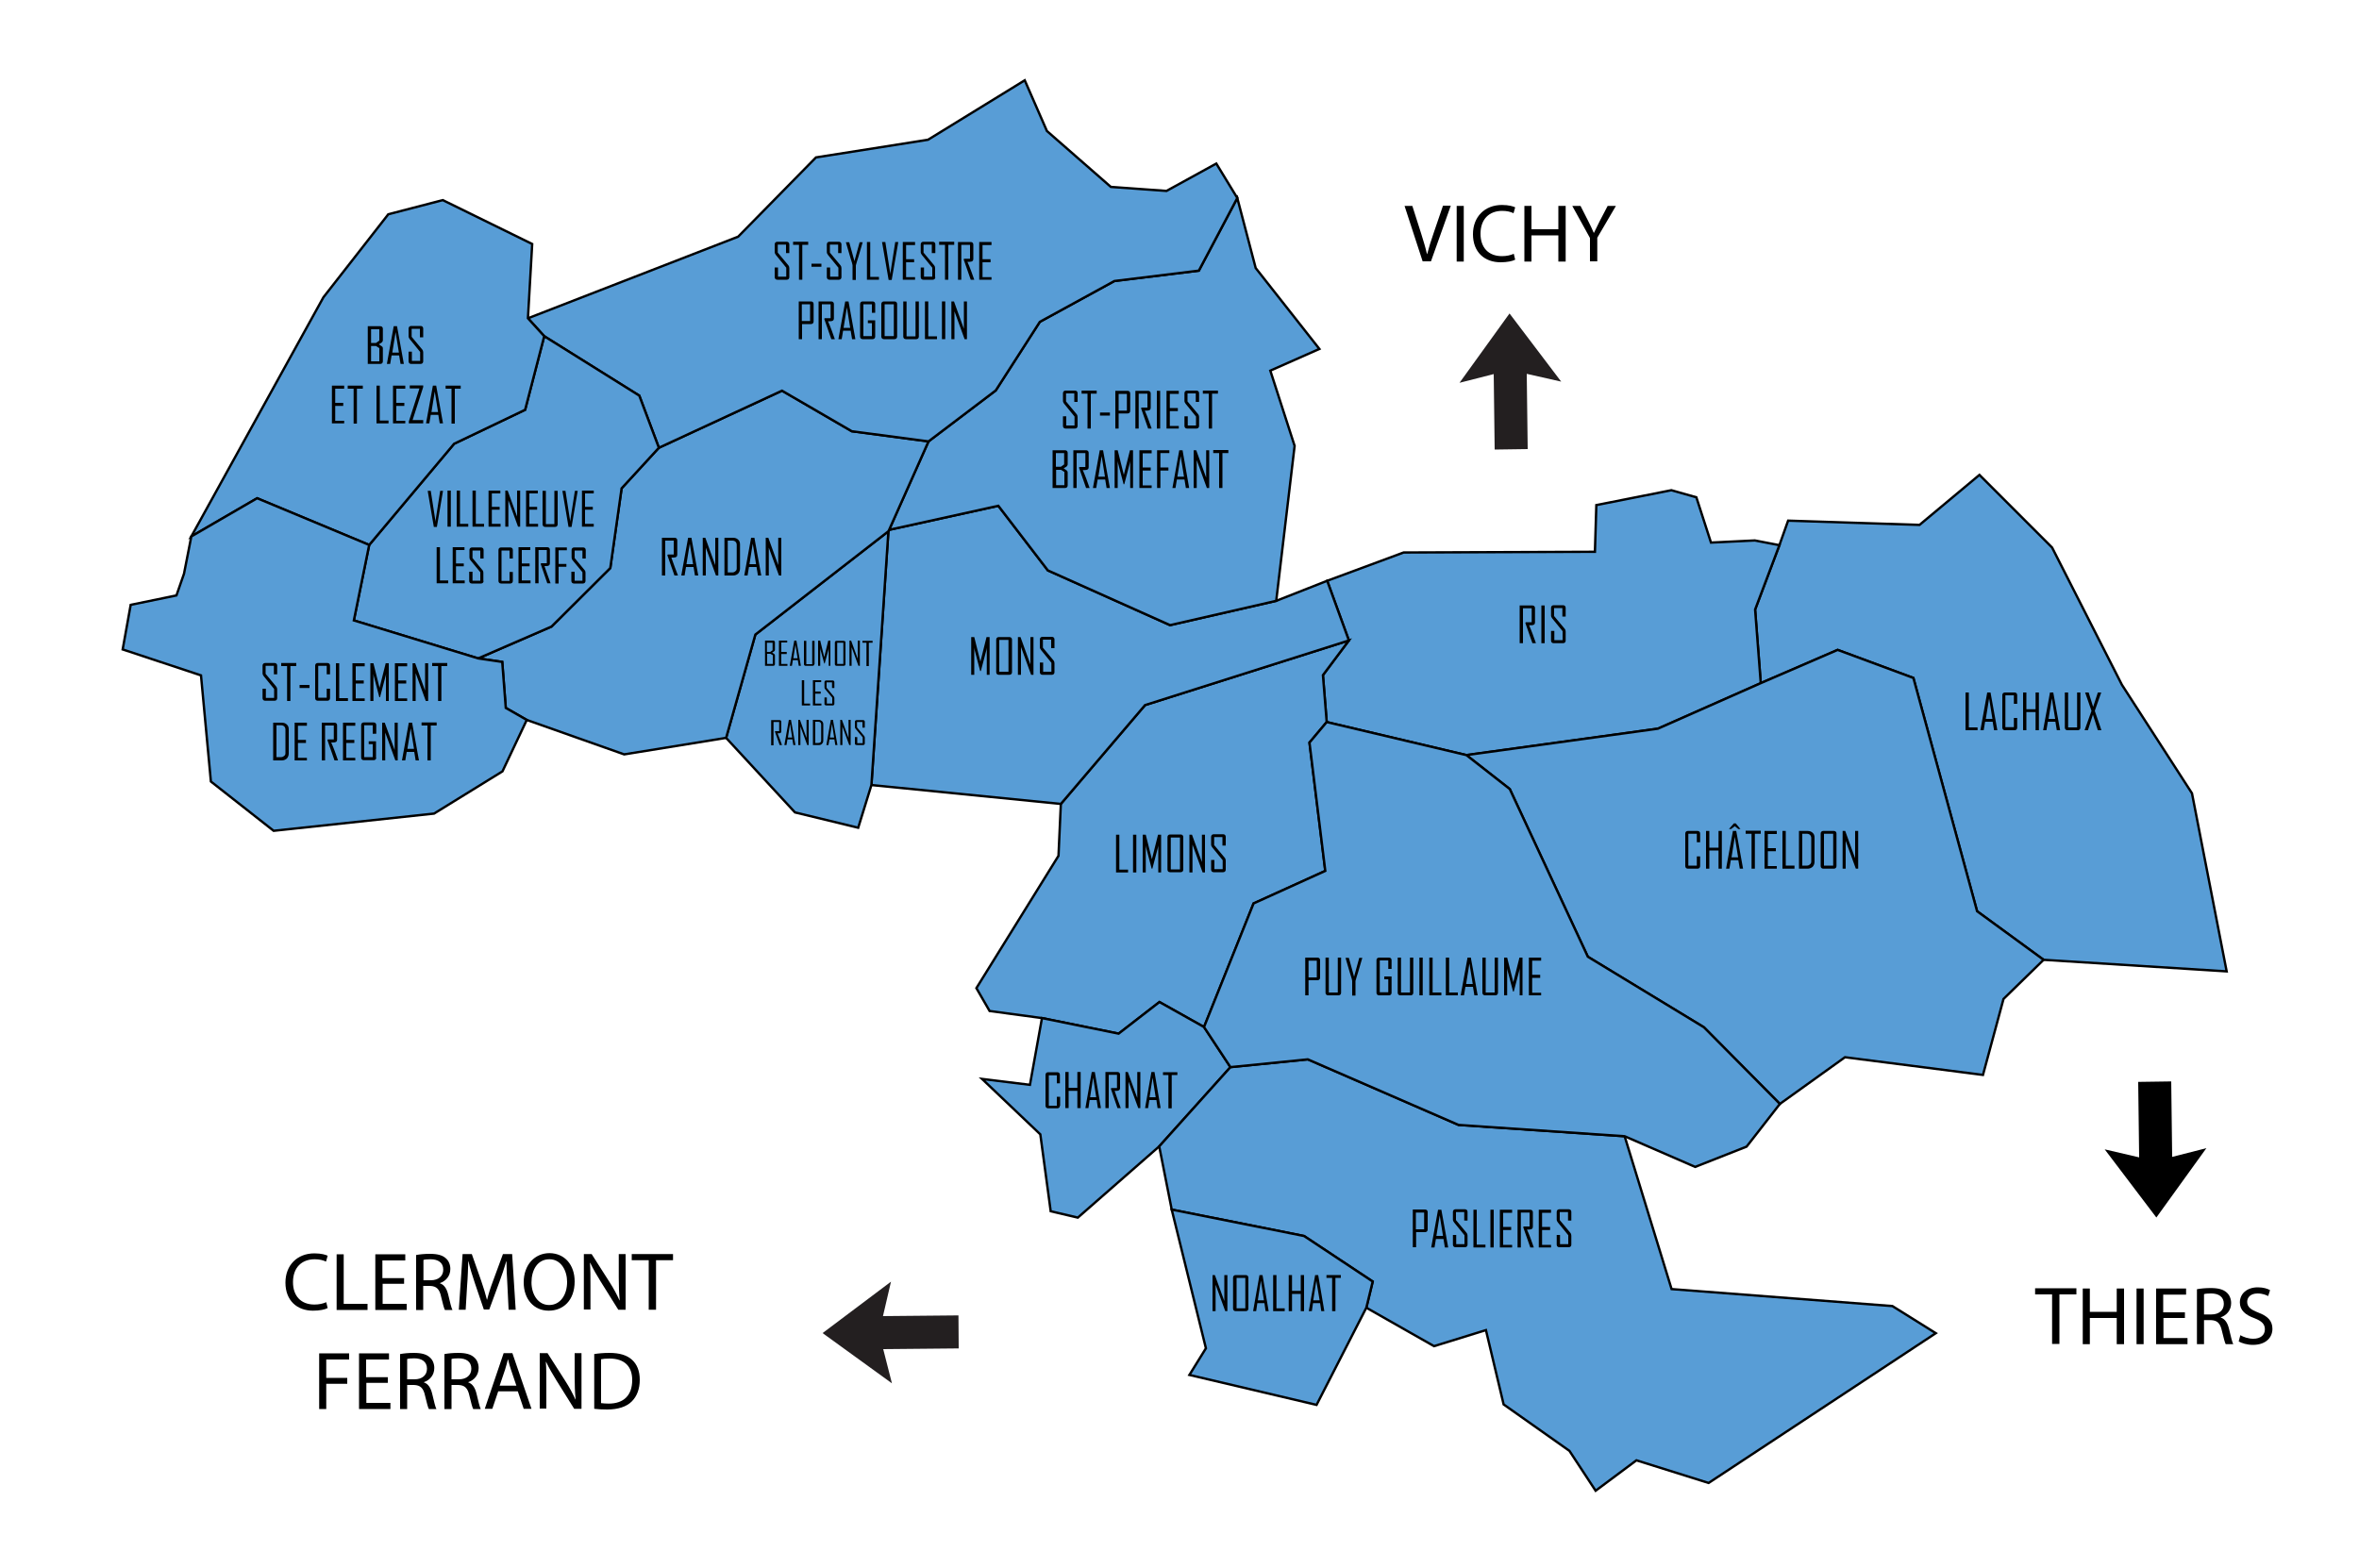 <?xml version="1.0" encoding="utf-8"?>
<!-- Generator: Adobe Illustrator 21.0.0, SVG Export Plug-In . SVG Version: 6.00 Build 0)  -->
<svg version="1.1" id="Calque_1" xmlns="http://www.w3.org/2000/svg" xmlns:xlink="http://www.w3.org/1999/xlink" x="0px" y="0px"
	 viewBox="0 0 1000 665" style="enable-background:new 0 0 1000 665;" xml:space="preserve">
<style type="text/css">
	.st0{fill:#589dd6;stroke:#000000;}
	.st1{fill:none;}
	.st2{enable-background:new    ;}
	.st3{fill:#231F20;}
</style>
<g transform="translate(0,46.257) scale(1,-1) translate(0,-45.287)">
	<g>
		<polygon id="_x36_3184_LACHAUX" class="st0" points="943.9,-320.3 866.3,-315.4 838.1,-294.8 811.1,-195.9 779,-184 746.4,-198.1 
			744,-166.9 754.3,-139.6 758,-129.2 813.7,-131 839.1,-109.8 869.9,-140.6 899.5,-198.8 929.2,-244.8 		"/>
		<polygon id="_x36_3301_RIS" class="st0" points="621.6,-228.6 562.4,-214.6 560.8,-194.7 571.8,-180 562.6,-154.7 595,-142.7 
			676.1,-142.4 676.7,-122.6 708.5,-116.3 719.1,-119.3 725.3,-138.5 743.9,-137.6 754.3,-139.6 744,-166.9 746.4,-198.1 
			702.8,-217.4 		"/>
		<polygon id="_x36_3102_CHATELDON" class="st0" points="754.5,-376.5 722.3,-344 673.1,-314.1 640,-243 621.6,-228.6 702.8,-217.4 
			746.4,-198.1 779,-184 811.1,-195.9 838.1,-294.8 866.3,-315.4 849.3,-332 840.6,-364.2 782.1,-356.7 		"/>
		<polygon id="_x36_3196_LIMONS" class="st0" points="510.4,-343.9 491.5,-333.3 474.2,-346.7 441.7,-340.1 419.5,-337.1 
			413.9,-327.4 448.7,-271.3 449.7,-249.3 485.4,-207.4 571.8,-180 560.8,-194.7 562.4,-214.6 555.1,-223.3 561.8,-277.7 
			531.4,-291.5 		"/>
		<polygon id="_x36_3095_CHARNAT" class="st0" points="491.4,-394.5 456.9,-424.7 445.4,-422 441,-389.4 416.3,-365.9 436.6,-368.4 
			441.7,-340.1 474.2,-346.7 491.5,-333.3 510.4,-343.9 521.6,-360.9 		"/>
		<polygon id="_x36_3271_PASLIERES" class="st0" points="724.3,-537.2 693.7,-527.6 676.4,-540.5 665.3,-523.6 637.4,-503.9 
			629.9,-472.4 607.9,-479.2 579.2,-462.9 581.9,-451.8 552.8,-432.5 496.7,-421.3 491.4,-394.5 521.6,-360.9 554.4,-357.6 
			618.3,-385.4 688.7,-390.2 708.6,-455 802.2,-462.2 820.6,-473.7 		"/>
		<polygon id="_x36_3253_NOALHAT" class="st0" points="579.2,-462.9 558.1,-504.1 504.2,-491.4 511.2,-480.1 496.7,-421.3 
			552.8,-432.5 581.9,-451.8 		"/>
		<polygon id="_x36_3232_MONS" class="st0" points="449.7,-249.3 369.4,-241.3 376.6,-133.7 376.9,-133.1 423.2,-122.9 
			444.2,-150.3 496,-173.5 541,-163.2 562.6,-154.7 571.8,-180 485.4,-207.4 		"/>
		<polygon id="_x36_3387_SAINT-PRIEST-BRAMEFANT" class="st0" points="541,-163.2 496,-173.5 444.2,-150.3 423.2,-122.9 
			376.9,-133.1 393.6,-95.6 422.1,-74 440.8,-44.9 472.4,-27.6 508.2,-23.2 524.5,7.6 532.3,-22.1 559.3,-56.4 538.5,-65.6 
			548.8,-97.5 		"/>
		<polygon id="_x36_3033_BEAUMONT-LES-RANDAN" class="st0" points="369.4,-241.3 363.8,-259.4 337,-252.9 307.8,-221.3 
			320.2,-177.5 376.6,-133.7 		"/>
		<polygon id="_x36_3295_RANDAN" class="st0" points="307.8,-221.3 264.6,-228.3 223.3,-213.7 214.4,-208.6 212.9,-189.1 
			202.7,-187.6 233.8,-174.1 258.7,-149.3 263.5,-115.5 279.3,-98.3 331.5,-74.1 361.1,-91.3 393.6,-95.6 376.9,-133.1 
			376.6,-133.7 320.2,-177.5 		"/>
		<polygon id="_x36_3400_SAINT-SYLVESTRE-PRAGOULIN" class="st0" points="279.3,-98.3 271,-76.2 230.7,-51 223.8,-43.4 312.9,-8.8 
			345.9,24.8 393.4,32.3 434.4,57.5 443.8,36 470.9,12.3 494.5,10.6 515.6,22.2 524.5,7.6 508.2,-23.2 472.4,-27.6 440.8,-44.9 
			422.1,-74 393.6,-95.6 361.1,-91.3 331.5,-74.1 		"/>
		<polygon id="_x36_3459_VILLENEUVE-LES-CERFS" class="st0" points="202.7,-187.6 150,-171.5 156.5,-139.5 192.5,-96.6 222.6,-82.2 
			230.7,-51 271,-76.2 279.3,-98.3 263.5,-115.5 258.7,-149.3 233.8,-174.1 		"/>
		<polygon id="_x36_3030_BAS-ET-LEZAT" class="st0" points="156.5,-139.5 109,-119.7 81.1,-135.9 137.1,-34.5 164.6,0.7 187.7,6.7 
			225.6,-11.9 223.8,-43.4 230.7,-51 222.6,-82.2 192.5,-96.6 		"/>
		<polygon id="_x36_3332_SAINT-CLEMENT-DE-REGNAT" class="st0" points="116,-260.7 89.4,-239.8 85.2,-194.8 52,-183.8 55.4,-164.9 
			74.8,-160.9 78,-151.7 81.1,-135.9 109,-119.7 156.5,-139.5 150,-171.5 202.7,-187.6 212.9,-189.1 214.4,-208.6 223.3,-213.7 
			213,-235.5 184,-253.4 		"/>
		<polygon id="_x36_3291_PUY-GUILLAUME" class="st0" points="754.5,-376.5 740.4,-394.6 718.6,-403.2 688.7,-390.2 618.3,-385.4 
			554.4,-357.6 521.6,-360.9 510.4,-343.9 531.4,-291.5 561.8,-277.7 555.1,-223.3 562.4,-214.6 621.6,-228.6 640,-243 
			673.1,-314.1 722.3,-344 		"/>
	</g>
</g>
<rect x="552" y="406" class="st1" width="161" height="58"/>
<g class="st2">
	<path d="M559.6,414.5c0,0.3-0.1,0.6-0.3,0.8c-0.2,0.2-0.5,0.3-0.8,0.3h-3.8v6.4h-1.4v-16h5.2c0.3,0,0.6,0.1,0.8,0.3
		c0.2,0.2,0.3,0.5,0.3,0.8V414.5z M558.2,414.4v-7.1h-3.5v7.1H558.2z"/>
	<path d="M568.5,420.9c0,0.3-0.1,0.6-0.3,0.8c-0.2,0.2-0.5,0.3-0.8,0.3H563c-0.3,0-0.6-0.1-0.8-0.3c-0.2-0.2-0.3-0.5-0.3-0.8V406
		h1.4v14.8h3.8V406h1.4V420.9z"/>
	<path d="M577.5,406.1l-1.9,6.5c-0.2,0.7-0.6,1.7-1,3.3v6.2h-1.4v-6.2c-0.1-0.5-0.2-1.1-0.4-1.6c-0.3-1-0.5-1.5-0.5-1.6l-1.9-6.5
		c0,0,0,0,0-0.1h1.4l2.2,8l2.2-8L577.5,406.1C577.5,406,577.5,406.1,577.5,406.1z"/>
	<path d="M589.9,420.9c0,0.3-0.1,0.6-0.3,0.8c-0.2,0.2-0.5,0.3-0.8,0.3h-4.2c-0.3,0-0.6-0.1-0.8-0.3c-0.2-0.2-0.3-0.5-0.3-0.8v-13.8
		c0-0.3,0.1-0.6,0.3-0.8c0.2-0.2,0.5-0.3,0.8-0.3h4.2c0.3,0,0.6,0.1,0.8,0.3s0.3,0.5,0.3,0.8v3.7h-1.4v-3.6h-3.6v13.5h3.6v-5.5h-1.7
		V414h3.1V420.9z"/>
	<path d="M599.1,420.9c0,0.3-0.1,0.6-0.3,0.8c-0.2,0.2-0.5,0.3-0.8,0.3h-4.4c-0.3,0-0.6-0.1-0.8-0.3c-0.2-0.2-0.3-0.5-0.3-0.8V406
		h1.4v14.8h3.8V406h1.4V420.9z"/>
	<path d="M603.1,422h-1.4v-16h1.4V422z"/>
	<path d="M611,422h-5.1v-16h1.4v14.8h3.7V422z"/>
	<path d="M618,422h-5.1v-16h1.4v14.8h3.7V422z"/>
	<path d="M626.4,422H625l-0.6-3.6h-3.2l-0.6,3.6h-1.4v0l2.9-16h1.4L626.4,422z M624.3,417.2l-1.4-8.7l-1.4,8.7H624.3z"/>
	<path d="M635,420.9c0,0.3-0.1,0.6-0.3,0.8c-0.2,0.2-0.5,0.3-0.8,0.3h-4.4c-0.3,0-0.6-0.1-0.8-0.3c-0.2-0.2-0.3-0.5-0.3-0.8V406h1.4
		v14.8h3.8V406h1.4V420.9z"/>
	<path d="M645.5,422h-1.3v-10.2c0-0.1,0-0.6,0.1-1.3l-2.6,9.9h-0.3l-2.6-9.9c0.1,0.7,0.1,1.1,0.1,1.3V422h-1.3v-16h1.3l2.6,10.4
		c0,0.1,0,0.2,0,0.5c0-0.1,0-0.3,0-0.5l2.6-10.4h1.3V422z"/>
	<path d="M653.4,422h-5.3v-16h5.2v1.3h-3.8v6h3.4v1.3h-3.4v6.3h3.8V422z"/>
</g>
<rect x="442" y="454.6" class="st1" width="63.6" height="27"/>
<g class="st2">
	<path d="M449.3,468.8c0,0.3-0.1,0.6-0.3,0.8s-0.5,0.3-0.8,0.3h-3.9c-0.3,0-0.6-0.1-0.8-0.3s-0.3-0.5-0.3-0.8v-13.1
		c0-0.3,0.1-0.6,0.3-0.8s0.5-0.3,0.8-0.3h3.9c0.3,0,0.6,0.1,0.8,0.3s0.3,0.5,0.3,0.8v3.6H448v-3.4h-3.4v12.9h3.4v-3.8h1.4V468.8z"/>
	<path d="M458.1,469.8h-1.4v-7.3h-3.7v7.3h-1.4v-15.3h1.4v6.7h3.7v-6.7h1.4V469.8z"/>
	<path d="M466.7,469.8h-1.3l-0.5-3.4h-3l-0.5,3.4h-1.3v0l2.7-15.3h1.3L466.7,469.8z M464.7,465.2l-1.3-8.3l-1.3,8.3H464.7z"/>
	<path d="M475.1,469.8h-1.4l-2.8-8.2l0.2-0.3h2.4v-5.6h-3.5v14.1h-1.4v-15.3h5.1c0.3,0,0.6,0.1,0.8,0.3s0.3,0.5,0.3,0.8v5.8
		c0,0.7-0.5,1.1-1.5,1.1c-0.1,0-0.2,0-0.4,0s-0.3,0-0.4,0C473.3,465,474.2,467.4,475.1,469.8z"/>
	<path d="M483.4,469.8h-0.9l-4.1-11.2v11.2h-1.3v-15.3h1l4,11v-11h1.3V469.8z"/>
	<path d="M492,469.8h-1.3l-0.5-3.4h-3l-0.5,3.4h-1.3v0l2.7-15.3h1.3L492,469.8z M489.9,465.2l-1.3-8.3l-1.3,8.3H489.9z"/>
	<path d="M499.1,455.8h-2.4v14.1h-1.4v-14.1H493v-1.2h6.1V455.8z"/>
</g>
<rect x="597.5" y="512.8" class="st1" width="157" height="70"/>
<g class="st2">
	<path d="M605.2,521.3c0,0.3-0.1,0.6-0.3,0.8c-0.2,0.2-0.5,0.3-0.8,0.3h-3.8v6.4h-1.4v-16h5.2c0.3,0,0.6,0.1,0.8,0.3
		c0.2,0.2,0.3,0.5,0.3,0.8V521.3z M603.7,521.2v-7.1h-3.5v7.1H603.7z"/>
	<path d="M613.9,528.9h-1.4l-0.6-3.6h-3.2l-0.6,3.6h-1.4v0l2.9-16h1.4L613.9,528.9z M611.7,524l-1.4-8.7l-1.4,8.7H611.7z"/>
	<path d="M622.1,527.7c0,0.3-0.1,0.6-0.3,0.8c-0.2,0.2-0.5,0.3-0.8,0.3h-4c-0.3,0-0.6-0.1-0.8-0.3c-0.2-0.2-0.3-0.5-0.3-0.8v-4.1
		h1.4v3.9h3.5v-3.8l-4.4-5.4c-0.3-0.4-0.5-0.8-0.5-1.2v-3.3c0-0.3,0.1-0.6,0.3-0.8c0.2-0.2,0.5-0.3,0.8-0.3h4c0.3,0,0.6,0.1,0.8,0.3
		c0.2,0.2,0.3,0.5,0.3,0.8v3.7h-1.4v-3.6h-3.5v3.4l4.5,5.4c0.3,0.4,0.4,0.8,0.4,1.2V527.7z"/>
	<path d="M629.7,528.9h-5.1v-16h1.4v14.8h3.7V528.9z"/>
	<path d="M633.2,528.9h-1.4v-16h1.4V528.9z"/>
	<path d="M641.1,528.9h-5.3v-16h5.2v1.3h-3.8v6h3.4v1.3h-3.4v6.3h3.8V528.9z"/>
	<path d="M650.2,528.9h-1.5l-3-8.6l0.2-0.3h2.5v-5.9h-3.7v14.8h-1.4v-16h5.4c0.3,0,0.6,0.1,0.8,0.3s0.3,0.5,0.3,0.8v6.1
		c0,0.8-0.5,1.2-1.6,1.2c-0.1,0-0.3,0-0.5,0c-0.2,0-0.3,0-0.4,0C648.4,523.7,649.3,526.3,650.2,528.9z"/>
	<path d="M657.6,528.9h-5.3v-16h5.2v1.3h-3.8v6h3.4v1.3h-3.4v6.3h3.8V528.9z"/>
	<path d="M666.1,527.7c0,0.3-0.1,0.6-0.3,0.8c-0.2,0.2-0.5,0.3-0.8,0.3h-4c-0.3,0-0.6-0.1-0.8-0.3c-0.2-0.2-0.3-0.5-0.3-0.8v-4.1
		h1.4v3.9h3.5v-3.8l-4.4-5.4c-0.3-0.4-0.5-0.8-0.5-1.2v-3.3c0-0.3,0.1-0.6,0.3-0.8c0.2-0.2,0.5-0.3,0.8-0.3h4c0.3,0,0.6,0.1,0.8,0.3
		c0.2,0.2,0.3,0.5,0.3,0.8v3.7h-1.4v-3.6h-3.5v3.4l4.5,5.4c0.3,0.4,0.4,0.8,0.4,1.2V527.7z"/>
</g>
<rect x="713" y="352.3" class="st1" width="131" height="58"/>
<g class="st2">
	<path d="M720.7,367.2c0,0.3-0.1,0.6-0.3,0.8c-0.2,0.2-0.5,0.3-0.8,0.3h-4.1c-0.3,0-0.6-0.1-0.8-0.3c-0.2-0.2-0.3-0.5-0.3-0.8v-13.8
		c0-0.3,0.1-0.6,0.3-0.8s0.5-0.3,0.8-0.3h4.1c0.3,0,0.6,0.1,0.8,0.3s0.3,0.5,0.3,0.8v3.7h-1.4v-3.6h-3.6V367h3.6v-3.9h1.4V367.2z"/>
	<path d="M729.9,368.3h-1.4v-7.7h-3.9v7.7h-1.4v-16h1.4v7.1h3.9v-7.1h1.4V368.3z"/>
	<path d="M738.9,368.3h-1.4l-0.6-3.6h-3.2l-0.6,3.6h-1.4v0l2.9-16h1.4L738.9,368.3z M737.8,351.5h-0.9l-1.5-1.2l-1.6,1.2H733v-0.1
		l2-2.3h0.8L737.8,351.5L737.8,351.5z M736.8,363.5l-1.4-8.7l-1.4,8.7H736.8z"/>
	<path d="M746.4,353.5h-2.5v14.8h-1.4v-14.8H740v-1.3h6.4V353.5z"/>
	<path d="M753.3,368.3h-5.3v-16h5.2v1.3h-3.8v6h3.4v1.3h-3.4v6.3h3.8V368.3z"/>
	<path d="M760.7,368.3h-5.1v-16h1.4V367h3.7V368.3z"/>
	<path d="M769.2,365.4c0,0.8-0.3,1.5-0.8,2.1c-0.6,0.5-1.3,0.8-2.1,0.8h-3.7v-16h3.7c0.9,0,1.6,0.3,2.1,0.8c0.6,0.5,0.8,1.2,0.8,2.1
		V365.4z M767.8,365.3v-10c0-0.5-0.2-1-0.5-1.3c-0.3-0.3-0.8-0.5-1.3-0.5h-2V367h1.9c0.6,0,1-0.2,1.3-0.5
		C767.6,366.2,767.8,365.8,767.8,365.3z"/>
	<path d="M778.5,367.2c0,0.3-0.1,0.6-0.3,0.8c-0.2,0.2-0.5,0.3-0.8,0.3h-4.5c-0.3,0-0.6-0.1-0.8-0.3c-0.2-0.2-0.3-0.5-0.3-0.8v-13.8
		c0-0.3,0.1-0.6,0.3-0.8s0.5-0.3,0.8-0.3h4.5c0.3,0,0.6,0.1,0.8,0.3c0.2,0.2,0.3,0.5,0.3,0.8V367.2z M777.1,367v-13.5h-3.9V367
		H777.1z"/>
	<path d="M787.7,368.3h-1l-4.3-11.8v11.8h-1.3v-16h1.1l4.2,11.6v-11.6h1.3V368.3z"/>
</g>
<rect x="643" y="256.7" class="st1" width="107" height="42"/>
<g class="st2">
	<path d="M651.1,272.7h-1.5l-3-8.6l0.2-0.3h2.5v-5.9h-3.7v14.8h-1.4v-16h5.4c0.3,0,0.6,0.1,0.8,0.3c0.2,0.2,0.3,0.5,0.3,0.8v6.1
		c0,0.8-0.5,1.2-1.6,1.2c-0.1,0-0.3,0-0.5,0c-0.2,0-0.3,0-0.4,0C649.3,267.6,650.2,270.1,651.1,272.7z"/>
	<path d="M654.8,272.7h-1.4v-16h1.4V272.7z"/>
	<path d="M663.7,271.6c0,0.3-0.1,0.6-0.3,0.8c-0.2,0.2-0.5,0.3-0.8,0.3h-4c-0.3,0-0.6-0.1-0.8-0.3c-0.2-0.2-0.3-0.5-0.3-0.8v-4.1
		h1.4v3.9h3.5v-3.8l-4.4-5.4c-0.3-0.4-0.5-0.8-0.5-1.2v-3.3c0-0.3,0.1-0.6,0.3-0.8c0.2-0.2,0.5-0.3,0.8-0.3h4c0.3,0,0.6,0.1,0.8,0.3
		s0.3,0.5,0.3,0.8v3.7h-1.4v-3.6h-3.5v3.4l4.5,5.4c0.3,0.4,0.4,0.8,0.4,1.2V271.6z"/>
</g>
<rect x="831.9" y="293.6" class="st1" width="140" height="41"/>
<g class="st2">
	<path d="M838.3,309.6h-5.1v-16h1.4v14.8h3.7V309.6z"/>
	<path d="M846.7,309.6h-1.4l-0.6-3.6h-3.2l-0.6,3.6h-1.4v0l2.9-16h1.4L846.7,309.6z M844.6,304.8l-1.4-8.7l-1.4,8.7H844.6z"/>
	<path d="M855.1,308.5c0,0.3-0.1,0.6-0.3,0.8c-0.2,0.2-0.5,0.3-0.8,0.3h-4.1c-0.3,0-0.6-0.1-0.8-0.3c-0.2-0.2-0.3-0.5-0.3-0.8v-13.8
		c0-0.3,0.1-0.6,0.3-0.8s0.5-0.3,0.8-0.3h4.1c0.3,0,0.6,0.1,0.8,0.3s0.3,0.5,0.3,0.8v3.7h-1.4v-3.6h-3.6v13.5h3.6v-3.9h1.4V308.5z"
		/>
	<path d="M864.3,309.6h-1.4v-7.7H859v7.7h-1.4v-16h1.4v7.1h3.9v-7.1h1.4V309.6z"/>
	<path d="M873.3,309.6h-1.4l-0.6-3.6h-3.2l-0.6,3.6h-1.4v0l2.9-16h1.4L873.3,309.6z M871.2,304.8l-1.4-8.7l-1.4,8.7H871.2z"/>
	<path d="M881.9,308.5c0,0.3-0.1,0.6-0.3,0.8c-0.2,0.2-0.5,0.3-0.8,0.3h-4.4c-0.3,0-0.6-0.1-0.8-0.3c-0.2-0.2-0.3-0.5-0.3-0.8v-14.9
		h1.4v14.8h3.8v-14.8h1.4V308.5z"/>
	<path d="M890.8,309.6h-1.5l-2.1-6.6l-2.1,6.6h-1.4c0,0,0-0.1,0-0.1l2.9-8.1c-1.8-5.2-2.7-7.8-2.7-7.8h1.5l1.9,6.1l2-6.1h1.4
		c0,0,0,0.1,0,0.1l-2.7,7.7C889.9,306.8,890.8,309.6,890.8,309.6z"/>
</g>
<rect x="512.8" y="540.6" class="st1" width="95.9" height="38.7"/>
<g class="st2">
	<path d="M520.3,555.9h-0.9l-4.1-11.2v11.2H514v-15.3h1l4,11v-11h1.3V555.9z"/>
	<path d="M529.2,554.8c0,0.3-0.1,0.6-0.3,0.8s-0.5,0.3-0.8,0.3h-4.3c-0.3,0-0.6-0.1-0.8-0.3c-0.2-0.2-0.3-0.5-0.3-0.8v-13.1
		c0-0.3,0.1-0.6,0.3-0.8c0.2-0.2,0.5-0.3,0.8-0.3h4.3c0.3,0,0.6,0.1,0.8,0.3s0.3,0.5,0.3,0.8V554.8z M527.9,554.7v-12.9h-3.7v12.9
		H527.9z"/>
	<path d="M537.8,555.9h-1.3l-0.5-3.4h-3l-0.5,3.4h-1.3v0l2.7-15.3h1.3L537.8,555.9z M535.8,551.3l-1.3-8.3l-1.3,8.3H535.8z"/>
	<path d="M544.6,555.9h-4.9v-15.3h1.4v14.1h3.5V555.9z"/>
	<path d="M552.8,555.9h-1.4v-7.3h-3.7v7.3h-1.4v-15.3h1.4v6.7h3.7v-6.7h1.4V555.9z"/>
	<path d="M561.4,555.9h-1.3l-0.5-3.4h-3l-0.5,3.4h-1.3v0l2.7-15.3h1.3L561.4,555.9z M559.4,551.3L558,543l-1.3,8.3H559.4z"/>
	<path d="M568.5,541.8h-2.4v14.1h-1.4v-14.1h-2.4v-1.2h6.1V541.8z"/>
</g>
<rect x="471.8" y="353.8" class="st1" width="82" height="36"/>
<g class="st2">
	<path d="M478.2,369.9h-5.1v-16h1.4v14.8h3.7V369.9z"/>
	<path d="M481.7,369.9h-1.4v-16h1.4V369.9z"/>
	<path d="M492.3,369.9H491v-10.2c0-0.1,0-0.6,0.1-1.3l-2.6,9.9h-0.3l-2.6-9.9c0.1,0.7,0.1,1.1,0.1,1.3v10.2h-1.3v-16h1.3l2.6,10.4
		c0,0.1,0,0.2,0,0.5c0-0.1,0-0.3,0-0.5l2.6-10.4h1.3V369.9z"/>
	<path d="M501.6,368.7c0,0.3-0.1,0.6-0.3,0.8c-0.2,0.2-0.5,0.3-0.8,0.3H496c-0.3,0-0.6-0.1-0.8-0.3c-0.2-0.2-0.3-0.5-0.3-0.8v-13.8
		c0-0.3,0.1-0.6,0.3-0.8s0.5-0.3,0.8-0.3h4.5c0.3,0,0.6,0.1,0.8,0.3c0.2,0.2,0.3,0.5,0.3,0.8V368.7z M500.2,368.6v-13.5h-3.9v13.5
		H500.2z"/>
	<path d="M510.8,369.9h-1l-4.3-11.8v11.8h-1.3v-16h1.1l4.2,11.6v-11.6h1.3V369.9z"/>
	<path d="M519.6,368.7c0,0.3-0.1,0.6-0.3,0.8c-0.2,0.2-0.5,0.3-0.8,0.3h-4c-0.3,0-0.6-0.1-0.8-0.3c-0.2-0.2-0.3-0.5-0.3-0.8v-4.1
		h1.4v3.9h3.5v-3.8l-4.4-5.4c-0.3-0.4-0.5-0.8-0.5-1.2v-3.3c0-0.3,0.1-0.6,0.3-0.8c0.2-0.2,0.5-0.3,0.8-0.3h4c0.3,0,0.6,0.1,0.8,0.3
		c0.2,0.2,0.3,0.5,0.3,0.8v3.7h-1.4v-3.6h-3.5v3.4l4.5,5.4c0.3,0.4,0.4,0.8,0.4,1.2V368.7z"/>
</g>
<rect x="410.4" y="270.1" class="st1" width="81" height="44"/>
<g class="st2">
	<path d="M419.6,286.1h-1.3v-10.2c0-0.1,0-0.6,0.1-1.3l-2.6,9.9h-0.3l-2.6-9.9c0.1,0.7,0.1,1.1,0.1,1.3v10.2h-1.3v-16h1.3l2.6,10.4
		c0,0.1,0,0.2,0,0.5c0-0.1,0-0.3,0-0.5l2.6-10.4h1.3V286.1z"/>
	<path d="M429,285c0,0.3-0.1,0.6-0.3,0.8c-0.2,0.2-0.5,0.3-0.8,0.3h-4.5c-0.3,0-0.6-0.1-0.8-0.3c-0.2-0.2-0.3-0.5-0.3-0.8v-13.8
		c0-0.3,0.1-0.6,0.3-0.8s0.5-0.3,0.8-0.3h4.5c0.3,0,0.6,0.1,0.8,0.3c0.2,0.2,0.3,0.5,0.3,0.8V285z M427.5,284.8v-13.5h-3.9v13.5
		H427.5z"/>
	<path d="M438.1,286.1h-1l-4.3-11.8v11.8h-1.3v-16h1.1l4.2,11.6v-11.6h1.3V286.1z"/>
	<path d="M447,285c0,0.3-0.1,0.6-0.3,0.8c-0.2,0.2-0.5,0.3-0.8,0.3h-4c-0.3,0-0.6-0.1-0.8-0.3c-0.2-0.2-0.3-0.5-0.3-0.8v-4.1h1.4
		v3.9h3.5V281l-4.4-5.4c-0.3-0.4-0.5-0.8-0.5-1.2v-3.3c0-0.3,0.1-0.6,0.3-0.8c0.2-0.2,0.5-0.3,0.8-0.3h4c0.3,0,0.6,0.1,0.8,0.3
		s0.3,0.5,0.3,0.8v3.7h-1.4v-3.6h-3.5v3.4l4.5,5.4c0.3,0.4,0.4,0.8,0.4,1.2V285z"/>
</g>
<rect x="279.3" y="228" class="st1" width="98.2" height="46.2"/>
<g class="st2">
	<path d="M287.4,244h-1.5l-3-8.6l0.2-0.3h2.5v-5.9H282V244h-1.4v-16h5.4c0.3,0,0.6,0.1,0.8,0.3s0.3,0.5,0.3,0.8v6.1
		c0,0.8-0.5,1.2-1.6,1.2c-0.1,0-0.3,0-0.5,0c-0.2,0-0.3,0-0.4,0C285.5,238.9,286.4,241.5,287.4,244z"/>
	<path d="M296,244h-1.4l-0.6-3.6h-3.2l-0.6,3.6h-1.4v0l2.9-16h1.4L296,244z M293.8,239.2l-1.4-8.7l-1.4,8.7H293.8z"/>
	<path d="M304.5,244h-1l-4.3-11.8V244h-1.3v-16h1.1l4.2,11.6V228h1.3V244z"/>
	<path d="M313.7,241.1c0,0.8-0.3,1.5-0.8,2.1c-0.6,0.5-1.3,0.8-2.1,0.8h-3.7v-16h3.7c0.9,0,1.6,0.3,2.1,0.8c0.6,0.5,0.8,1.2,0.8,2.1
		V241.1z M312.3,241v-10c0-0.5-0.2-1-0.5-1.3c-0.3-0.3-0.8-0.5-1.3-0.5h-2v13.5h1.9c0.6,0,1-0.2,1.3-0.5
		C312.1,242,312.3,241.5,312.3,241z"/>
	<path d="M322.7,244h-1.4l-0.6-3.6h-3.2l-0.6,3.6h-1.4v0l2.9-16h1.4L322.7,244z M320.5,239.2l-1.4-8.7l-1.4,8.7H320.5z"/>
	<path d="M331.2,244h-1l-4.3-11.8V244h-1.3v-16h1.1l4.2,11.6V228h1.3V244z"/>
</g>
<rect x="125.6" y="138.3" class="st1" width="84" height="103"/>
<g class="st2">
	<path d="M162.3,153.2c0,0.3-0.1,0.6-0.3,0.8c-0.2,0.2-0.5,0.3-0.8,0.3h-5.3v-16h5.3c0.3,0,0.6,0.1,0.8,0.3s0.3,0.5,0.3,0.8v4.8
		c0,0.4-0.2,0.8-0.6,1.1c-0.4,0.2-0.8,0.5-1.1,0.7l1.2,0.8c0.4,0.2,0.5,0.6,0.5,1V153.2z M160.8,144.4v-4.8h-3.5v5.8h2.1
		L160.8,144.4z M160.8,153.1v-5.5l-1.4-0.9h-2.1v6.5H160.8z"/>
	<path d="M171.2,154.3h-1.4l-0.6-3.6h-3.2l-0.6,3.6h-1.4v0l2.9-16h1.4L171.2,154.3z M169.1,149.5l-1.4-8.7l-1.4,8.7H169.1z"/>
	<path d="M179.4,153.2c0,0.3-0.1,0.6-0.3,0.8c-0.2,0.2-0.5,0.3-0.8,0.3h-4c-0.3,0-0.6-0.1-0.8-0.3c-0.2-0.2-0.3-0.5-0.3-0.8v-4.1
		h1.4v3.9h3.5v-3.8l-4.4-5.4c-0.3-0.4-0.5-0.8-0.5-1.2v-3.3c0-0.3,0.1-0.6,0.3-0.8c0.2-0.2,0.5-0.3,0.8-0.3h4c0.3,0,0.6,0.1,0.8,0.3
		s0.3,0.5,0.3,0.8v3.7H178v-3.6h-3.5v3.4l4.5,5.4c0.3,0.4,0.4,0.8,0.4,1.2V153.2z"/>
</g>
<g class="st2">
	<path d="M146,179.5h-5.3v-16h5.2v1.3h-3.8v6h3.4v1.3h-3.4v6.3h3.8V179.5z"/>
	<path d="M153.8,164.8h-2.5v14.8h-1.4v-14.8h-2.5v-1.3h6.4V164.8z"/>
	<path d="M164.7,179.5h-5.1v-16h1.4v14.8h3.7V179.5z"/>
	<path d="M171.9,179.5h-5.3v-16h5.2v1.3H168v6h3.4v1.3H168v6.3h3.8V179.5z"/>
	<path d="M179.5,179.5h-6.2v-0.8l4.5-14h-4.1v-1.3h5.7v0.7l-4.5,14h4.5V179.5z"/>
	<path d="M187.8,179.5h-1.4l-0.6-3.6h-3.2l-0.6,3.6h-1.4v0l2.9-16h1.4L187.8,179.5z M185.7,174.7l-1.4-8.7l-1.4,8.7H185.7z"/>
	<path d="M195.3,164.8h-2.5v14.8h-1.4v-14.8h-2.5v-1.3h6.4V164.8z"/>
</g>
<rect x="124" y="389.8" class="st1" width="79" height="110"/>
<rect x="97.5" y="281.1" class="st1" width="105" height="78"/>
<g class="st2">
	<path d="M117.5,296c0,0.3-0.1,0.6-0.3,0.8c-0.2,0.2-0.5,0.3-0.8,0.3h-4c-0.3,0-0.6-0.1-0.8-0.3c-0.2-0.2-0.3-0.5-0.3-0.8V292h1.4
		v3.9h3.5v-3.8l-4.4-5.4c-0.3-0.4-0.5-0.8-0.5-1.2v-3.3c0-0.3,0.1-0.6,0.3-0.8c0.2-0.2,0.5-0.3,0.8-0.3h4c0.3,0,0.6,0.1,0.8,0.3
		c0.2,0.2,0.3,0.5,0.3,0.8v3.7h-1.4v-3.6h-3.5v3.4l4.5,5.4c0.3,0.4,0.4,0.8,0.4,1.2V296z"/>
	<path d="M125.6,282.4h-2.5v14.8h-1.4v-14.8h-2.5v-1.3h6.4V282.4z"/>
	<path d="M131.2,291.7H127v-1.3h4.2V291.7z"/>
	<path d="M139.9,296c0,0.3-0.1,0.6-0.3,0.8c-0.2,0.2-0.5,0.3-0.8,0.3h-4.1c-0.3,0-0.6-0.1-0.8-0.3c-0.2-0.2-0.3-0.5-0.3-0.8v-13.8
		c0-0.3,0.1-0.6,0.3-0.8s0.5-0.3,0.8-0.3h4.1c0.3,0,0.6,0.1,0.8,0.3s0.3,0.5,0.3,0.8v3.7h-1.4v-3.6h-3.6v13.5h3.6V292h1.4V296z"/>
	<path d="M147.5,297.2h-5.1v-16h1.4v14.8h3.7V297.2z"/>
	<path d="M154.7,297.2h-5.3v-16h5.2v1.3h-3.8v6h3.4v1.3h-3.4v6.3h3.8V297.2z"/>
	<path d="M164.9,297.2h-1.3V287c0-0.1,0-0.6,0.1-1.3l-2.6,9.9h-0.3l-2.6-9.9c0.1,0.7,0.1,1.1,0.1,1.3v10.2h-1.3v-16h1.3l2.6,10.4
		c0,0.1,0,0.2,0,0.5c0-0.1,0-0.3,0-0.5l2.6-10.4h1.3V297.2z"/>
	<path d="M172.7,297.2h-5.3v-16h5.2v1.3h-3.8v6h3.4v1.3h-3.4v6.3h3.8V297.2z"/>
	<path d="M181.5,297.2h-1l-4.3-11.8v11.8h-1.3v-16h1.1l4.2,11.6v-11.6h1.3V297.2z"/>
	<path d="M189.6,282.4h-2.5v14.8h-1.4v-14.8h-2.5v-1.3h6.4V282.4z"/>
</g>
<g class="st2">
	<path d="M122.4,319.5c0,0.8-0.3,1.5-0.8,2.1c-0.6,0.5-1.3,0.8-2.1,0.8h-3.7v-16h3.7c0.9,0,1.6,0.3,2.1,0.8c0.6,0.5,0.8,1.2,0.8,2.1
		V319.5z M121,319.3v-10c0-0.5-0.2-1-0.5-1.3c-0.3-0.3-0.8-0.5-1.3-0.5h-2v13.5h1.9c0.6,0,1-0.2,1.3-0.5
		C120.8,320.3,121,319.9,121,319.3z"/>
	<path d="M130.2,322.4h-5.3v-16h5.2v1.3h-3.8v6h3.4v1.3h-3.4v6.3h3.8V322.4z"/>
	<path d="M143.3,322.4h-1.5l-3-8.6l0.2-0.3h2.5v-5.9h-3.7v14.8h-1.4v-16h5.4c0.3,0,0.6,0.1,0.8,0.3s0.3,0.5,0.3,0.8v6.1
		c0,0.8-0.5,1.2-1.6,1.2c-0.1,0-0.3,0-0.5,0c-0.2,0-0.3,0-0.4,0C141.5,317.2,142.4,319.8,143.3,322.4z"/>
	<path d="M150.7,322.4h-5.3v-16h5.2v1.3h-3.8v6h3.4v1.3h-3.4v6.3h3.8V322.4z"/>
	<path d="M159.5,321.2c0,0.3-0.1,0.6-0.3,0.8c-0.2,0.2-0.5,0.3-0.8,0.3h-4.2c-0.3,0-0.6-0.1-0.8-0.3c-0.2-0.2-0.3-0.5-0.3-0.8v-13.8
		c0-0.3,0.1-0.6,0.3-0.8s0.5-0.3,0.8-0.3h4.2c0.3,0,0.6,0.1,0.8,0.3s0.3,0.5,0.3,0.8v3.7H158v-3.6h-3.6v13.5h3.6v-5.5h-1.7v-1.2h3.1
		V321.2z"/>
	<path d="M168.6,322.4h-1l-4.3-11.8v11.8H162v-16h1.1l4.2,11.6v-11.6h1.3V322.4z"/>
	<path d="M177.6,322.4h-1.4l-0.6-3.6h-3.2l-0.6,3.6h-1.4v0l2.9-16h1.4L177.6,322.4z M175.5,317.5l-1.4-8.7l-1.4,8.7H175.5z"/>
	<path d="M185.1,307.6h-2.5v14.8h-1.4v-14.8h-2.5v-1.3h6.4V307.6z"/>
</g>
<rect x="281.7" y="102.6" class="st1" width="185" height="80"/>
<g class="st2">
	<path d="M334.6,117.5c0,0.3-0.1,0.6-0.3,0.8c-0.2,0.2-0.5,0.3-0.8,0.3h-4c-0.3,0-0.6-0.1-0.8-0.3c-0.2-0.2-0.3-0.5-0.3-0.8v-4.1
		h1.4v3.9h3.5v-3.8l-4.4-5.4c-0.3-0.4-0.5-0.8-0.5-1.2v-3.3c0-0.3,0.1-0.6,0.3-0.8c0.2-0.2,0.5-0.3,0.8-0.3h4c0.3,0,0.6,0.1,0.8,0.3
		s0.3,0.5,0.3,0.8v3.7h-1.4v-3.6h-3.5v3.4l4.5,5.4c0.3,0.4,0.4,0.8,0.4,1.2V117.5z"/>
	<path d="M342.6,103.8h-2.5v14.8h-1.4v-14.8h-2.5v-1.3h6.4V103.8z"/>
	<path d="M348.2,113.1H344v-1.3h4.2V113.1z"/>
	<path d="M356.7,117.5c0,0.3-0.1,0.6-0.3,0.8c-0.2,0.2-0.5,0.3-0.8,0.3h-4c-0.3,0-0.6-0.1-0.8-0.3c-0.2-0.2-0.3-0.5-0.3-0.8v-4.1
		h1.4v3.9h3.5v-3.8l-4.4-5.4c-0.3-0.4-0.5-0.8-0.5-1.2v-3.3c0-0.3,0.1-0.6,0.3-0.8c0.2-0.2,0.5-0.3,0.8-0.3h4c0.3,0,0.6,0.1,0.8,0.3
		s0.3,0.5,0.3,0.8v3.7h-1.4v-3.6h-3.5v3.4l4.5,5.4c0.3,0.4,0.4,0.8,0.4,1.2V117.5z"/>
	<path d="M365.7,102.7l-1.9,6.5c-0.2,0.7-0.6,1.7-1,3.3v6.2h-1.4v-6.2c-0.1-0.5-0.2-1.1-0.4-1.6c-0.3-1-0.5-1.5-0.5-1.6l-1.9-6.5
		c0,0,0,0,0-0.1h1.4l2.2,8l2.2-8L365.7,102.7C365.7,102.6,365.7,102.6,365.7,102.7z"/>
	<path d="M372.6,118.6h-5.1v-16h1.4v14.8h3.7V118.6z"/>
	<path d="M380.8,102.6l-2.8,16.1h-1.3l-2.8-16.1h1.4l2,12.8l0.1,1c0-0.2,0-0.6,0.1-1l2-12.8H380.8z"/>
	<path d="M388,118.6h-5.3v-16h5.2v1.3h-3.8v6h3.4v1.3h-3.4v6.3h3.8V118.6z"/>
	<path d="M396.5,117.5c0,0.3-0.1,0.6-0.3,0.8c-0.2,0.2-0.5,0.3-0.8,0.3h-4c-0.3,0-0.6-0.1-0.8-0.3c-0.2-0.2-0.3-0.5-0.3-0.8v-4.1
		h1.4v3.9h3.5v-3.8l-4.4-5.4c-0.3-0.4-0.5-0.8-0.5-1.2v-3.3c0-0.3,0.1-0.6,0.3-0.8c0.2-0.2,0.5-0.3,0.8-0.3h4c0.3,0,0.6,0.1,0.8,0.3
		s0.3,0.5,0.3,0.8v3.7H395v-3.6h-3.5v3.4l4.5,5.4c0.3,0.4,0.4,0.8,0.4,1.2V117.5z"/>
	<path d="M404.5,103.8H402v14.8h-1.4v-14.8h-2.5v-1.3h6.4V103.8z"/>
	<path d="M413,118.6h-1.5l-3-8.6l0.2-0.3h2.5v-5.9h-3.7v14.8h-1.4v-16h5.4c0.3,0,0.6,0.1,0.8,0.3s0.3,0.5,0.3,0.8v6.1
		c0,0.8-0.5,1.2-1.6,1.2c-0.1,0-0.3,0-0.5,0c-0.2,0-0.3,0-0.4,0C411.2,113.5,412.1,116,413,118.6z"/>
	<path d="M420.4,118.6h-5.3v-16h5.2v1.3h-3.8v6h3.4v1.3h-3.4v6.3h3.8V118.6z"/>
</g>
<g class="st2">
	<path d="M344.9,136.3c0,0.3-0.1,0.6-0.3,0.8c-0.2,0.2-0.5,0.3-0.8,0.3h-3.8v6.4h-1.4v-16h5.2c0.3,0,0.6,0.1,0.8,0.3
		c0.2,0.2,0.3,0.5,0.3,0.8V136.3z M343.4,136.2V129h-3.5v7.1H343.4z"/>
	<path d="M353.9,143.8h-1.5l-3-8.6l0.2-0.3h2.5V129h-3.7v14.8h-1.4v-16h5.4c0.3,0,0.6,0.1,0.8,0.3s0.3,0.5,0.3,0.8v6.1
		c0,0.8-0.5,1.2-1.6,1.2c-0.1,0-0.3,0-0.5,0c-0.2,0-0.3,0-0.4,0C352.1,138.7,353,141.2,353.9,143.8z"/>
	<path d="M362.6,143.8h-1.4l-0.6-3.6h-3.2l-0.6,3.6h-1.4v0l2.9-16h1.4L362.6,143.8z M360.4,139l-1.4-8.7l-1.4,8.7H360.4z"/>
	<path d="M371,142.7c0,0.3-0.1,0.6-0.3,0.8c-0.2,0.2-0.5,0.3-0.8,0.3h-4.2c-0.3,0-0.6-0.1-0.8-0.3c-0.2-0.2-0.3-0.5-0.3-0.8v-13.8
		c0-0.3,0.1-0.6,0.3-0.8s0.5-0.3,0.8-0.3h4.2c0.3,0,0.6,0.1,0.8,0.3s0.3,0.5,0.3,0.8v3.7h-1.4V129h-3.6v13.5h3.6V137h-1.7v-1.2h3.1
		V142.7z"/>
	<path d="M380.3,142.7c0,0.3-0.1,0.6-0.3,0.8c-0.2,0.2-0.5,0.3-0.8,0.3h-4.5c-0.3,0-0.6-0.1-0.8-0.3c-0.2-0.2-0.3-0.5-0.3-0.8v-13.8
		c0-0.3,0.1-0.6,0.3-0.8s0.5-0.3,0.8-0.3h4.5c0.3,0,0.6,0.1,0.8,0.3c0.2,0.2,0.3,0.5,0.3,0.8V142.7z M378.9,142.6V129h-3.9v13.5
		H378.9z"/>
	<path d="M389.5,142.7c0,0.3-0.1,0.6-0.3,0.8c-0.2,0.2-0.5,0.3-0.8,0.3H384c-0.3,0-0.6-0.1-0.8-0.3c-0.2-0.2-0.3-0.5-0.3-0.8v-14.9
		h1.4v14.8h3.8v-14.8h1.4V142.7z"/>
	<path d="M397.2,143.8h-5.1v-16h1.4v14.8h3.7V143.8z"/>
	<path d="M400.7,143.8h-1.4v-16h1.4V143.8z"/>
	<path d="M409.9,143.8h-1l-4.3-11.8v11.8h-1.3v-16h1.1l4.2,11.6v-11.6h1.3V143.8z"/>
</g>
<rect x="435" y="165.6" class="st1" width="96" height="60"/>
<g class="st2">
	<path d="M456.8,180.6c0,0.3-0.1,0.6-0.3,0.8c-0.2,0.2-0.5,0.3-0.8,0.3h-4c-0.3,0-0.6-0.1-0.8-0.3c-0.2-0.2-0.3-0.5-0.3-0.8v-4.1
		h1.4v3.9h3.5v-3.8l-4.4-5.4c-0.3-0.4-0.5-0.8-0.5-1.2v-3.3c0-0.3,0.1-0.6,0.3-0.8c0.2-0.2,0.5-0.3,0.8-0.3h4c0.3,0,0.6,0.1,0.8,0.3
		s0.3,0.5,0.3,0.8v3.7h-1.4v-3.6h-3.5v3.4l4.5,5.4c0.3,0.4,0.4,0.8,0.4,1.2V180.6z"/>
	<path d="M464.9,166.9h-2.5v14.8H461v-14.8h-2.5v-1.3h6.4V166.9z"/>
	<path d="M470.5,176.2h-4.2v-1.3h4.2V176.2z"/>
	<path d="M479.1,174.2c0,0.3-0.1,0.6-0.3,0.8c-0.2,0.2-0.5,0.3-0.8,0.3h-3.8v6.4h-1.4v-16h5.2c0.3,0,0.6,0.1,0.8,0.3
		c0.2,0.2,0.3,0.5,0.3,0.8V174.2z M477.7,174.1v-7.1h-3.5v7.1H477.7z"/>
	<path d="M488.2,181.7h-1.5l-3-8.6l0.2-0.3h2.5v-5.9h-3.7v14.8h-1.4v-16h5.4c0.3,0,0.6,0.1,0.8,0.3s0.3,0.5,0.3,0.8v6.1
		c0,0.8-0.5,1.2-1.6,1.2c-0.1,0-0.3,0-0.5,0c-0.2,0-0.3,0-0.4,0C486.4,176.6,487.3,179.1,488.2,181.7z"/>
	<path d="M491.8,181.7h-1.4v-16h1.4V181.7z"/>
	<path d="M499.8,181.7h-5.3v-16h5.2v1.3h-3.8v6h3.4v1.3h-3.4v6.3h3.8V181.7z"/>
	<path d="M508.3,180.6c0,0.3-0.1,0.6-0.3,0.8c-0.2,0.2-0.5,0.3-0.8,0.3h-4c-0.3,0-0.6-0.1-0.8-0.3c-0.2-0.2-0.3-0.5-0.3-0.8v-4.1
		h1.4v3.9h3.5v-3.8l-4.4-5.4c-0.3-0.4-0.5-0.8-0.5-1.2v-3.3c0-0.3,0.1-0.6,0.3-0.8c0.2-0.2,0.5-0.3,0.8-0.3h4c0.3,0,0.6,0.1,0.8,0.3
		c0.2,0.2,0.3,0.5,0.3,0.8v3.7h-1.4v-3.6h-3.5v3.4l4.5,5.4c0.3,0.4,0.4,0.8,0.4,1.2V180.6z"/>
	<path d="M516.3,166.9h-2.5v14.8h-1.4v-14.8h-2.5v-1.3h6.4V166.9z"/>
</g>
<g class="st2">
	<path d="M452.6,205.8c0,0.3-0.1,0.6-0.3,0.8c-0.2,0.2-0.5,0.3-0.8,0.3h-5.3v-16h5.3c0.3,0,0.6,0.1,0.8,0.3s0.3,0.5,0.3,0.8v4.8
		c0,0.4-0.2,0.8-0.6,1.1c-0.4,0.2-0.8,0.5-1.1,0.7l1.2,0.8c0.4,0.2,0.5,0.6,0.5,1V205.8z M451.1,196.9v-4.8h-3.5v5.8h2.1
		L451.1,196.9z M451.2,205.6v-5.5l-1.4-0.9h-2.1v6.5H451.2z"/>
	<path d="M461.9,206.9h-1.5l-3-8.6l0.2-0.3h2.5v-5.9h-3.7v14.8h-1.4v-16h5.4c0.3,0,0.6,0.1,0.8,0.3s0.3,0.5,0.3,0.8v6.1
		c0,0.8-0.5,1.2-1.6,1.2c-0.1,0-0.3,0-0.5,0c-0.2,0-0.3,0-0.4,0C460.1,201.8,461,204.3,461.9,206.9z"/>
	<path d="M470.5,206.9h-1.4l-0.6-3.6h-3.2l-0.6,3.6h-1.4v0l2.9-16h1.4L470.5,206.9z M468.4,202.1l-1.4-8.7l-1.4,8.7H468.4z"/>
	<path d="M480.4,206.9h-1.3v-10.2c0-0.1,0-0.6,0.1-1.3l-2.6,9.9h-0.3l-2.6-9.9c0.1,0.7,0.1,1.1,0.1,1.3v10.2h-1.3v-16h1.3l2.6,10.4
		c0,0.1,0,0.2,0,0.5c0-0.1,0-0.3,0-0.5l2.6-10.4h1.3V206.9z"/>
	<path d="M488.2,206.9H483v-16h5.2v1.3h-3.8v6h3.4v1.3h-3.4v6.3h3.8V206.9z"/>
	<path d="M495.6,192.1h-3.7v6.1h3.4v1.3h-3.4v7.4h-1.4v-16h5.2V192.1z"/>
	<path d="M504.1,206.9h-1.4l-0.6-3.6h-3.2l-0.6,3.6H497v0l2.9-16h1.4L504.1,206.9z M501.9,202.1l-1.4-8.7l-1.4,8.7H501.9z"/>
	<path d="M512.6,206.9h-1l-4.3-11.8v11.8H506v-16h1.1l4.2,11.6v-11.6h1.3V206.9z"/>
	<path d="M520.7,192.1h-2.5v14.8h-1.4v-14.8h-2.5v-1.3h6.4V192.1z"/>
</g>
<rect x="167.6" y="208.1" class="st1" width="98" height="86"/>
<g class="st2">
	<path d="M187.8,208.1l-2.6,15.3h-1.3l-2.6-15.3h1.3l1.9,12.2l0.1,1c0-0.2,0-0.6,0.1-1l1.9-12.2H187.8z"/>
	<path d="M191.1,223.3h-1.4v-15.3h1.4V223.3z"/>
	<path d="M198.5,223.3h-4.9v-15.3h1.4v14.1h3.5V223.3z"/>
	<path d="M205.2,223.3h-4.9v-15.3h1.4v14.1h3.5V223.3z"/>
	<path d="M212.1,223.3h-5v-15.3h5v1.2h-3.6v5.7h3.3v1.2h-3.3v6h3.7V223.3z"/>
	<path d="M220.5,223.3h-0.9l-4.1-11.2v11.2h-1.3v-15.3h1l4,11v-11h1.3V223.3z"/>
	<path d="M228,223.3h-5v-15.3h5v1.2h-3.6v5.7h3.3v1.2h-3.3v6h3.7V223.3z"/>
	<path d="M236.4,222.3c0,0.3-0.1,0.6-0.3,0.8s-0.5,0.3-0.8,0.3h-4.2c-0.3,0-0.6-0.1-0.8-0.3s-0.3-0.5-0.3-0.8v-14.2h1.4v14.1h3.6
		v-14.1h1.4V222.3z"/>
	<path d="M244.9,208.1l-2.6,15.3h-1.3l-2.6-15.3h1.3l1.9,12.2l0.1,1c0-0.2,0-0.6,0.1-1l1.9-12.2H244.9z"/>
	<path d="M251.7,223.3h-5v-15.3h5v1.2H248v5.7h3.3v1.2H248v6h3.7V223.3z"/>
</g>
<g class="st2">
	<path d="M190,247.3h-4.9v-15.3h1.4v14.1h3.5V247.3z"/>
	<path d="M196.9,247.3h-5v-15.3h5v1.2h-3.6v5.7h3.3v1.2h-3.3v6h3.7V247.3z"/>
	<path d="M205,246.3c0,0.3-0.1,0.6-0.3,0.8s-0.5,0.3-0.8,0.3H200c-0.3,0-0.6-0.1-0.8-0.3s-0.3-0.5-0.3-0.8v-3.9h1.4v3.8h3.3v-3.6
		l-4.2-5.1c-0.3-0.4-0.4-0.7-0.4-1.2v-3.1c0-0.3,0.1-0.6,0.3-0.8s0.5-0.3,0.8-0.3h3.8c0.3,0,0.6,0.1,0.8,0.3s0.3,0.5,0.3,0.8v3.6
		h-1.4v-3.4h-3.3v3.2l4.2,5.1c0.3,0.3,0.4,0.7,0.4,1.1V246.3z"/>
	<path d="M217.4,246.3c0,0.3-0.1,0.6-0.3,0.8s-0.5,0.3-0.8,0.3h-3.9c-0.3,0-0.6-0.1-0.8-0.3s-0.3-0.5-0.3-0.8v-13.1
		c0-0.3,0.1-0.6,0.3-0.8s0.5-0.3,0.8-0.3h3.9c0.3,0,0.6,0.1,0.8,0.3s0.3,0.5,0.3,0.8v3.6H216v-3.4h-3.4v12.9h3.4v-3.8h1.4V246.3z"/>
	<path d="M224.8,247.3h-5v-15.3h5v1.2h-3.6v5.7h3.3v1.2h-3.3v6h3.7V247.3z"/>
	<path d="M233.4,247.3H232l-2.8-8.2l0.2-0.3h2.4v-5.6h-3.5v14.1h-1.4v-15.3h5.1c0.3,0,0.6,0.1,0.8,0.3s0.3,0.5,0.3,0.8v5.8
		c0,0.7-0.5,1.1-1.5,1.1c-0.1,0-0.2,0-0.4,0s-0.3,0-0.4,0C231.7,242.5,232.5,244.9,233.4,247.3z"/>
	<path d="M240.4,233.3h-3.6v5.8h3.3v1.2h-3.3v7.1h-1.4v-15.3h4.9V233.3z"/>
	<path d="M248.2,246.3c0,0.3-0.1,0.6-0.3,0.8s-0.5,0.3-0.8,0.3h-3.8c-0.3,0-0.6-0.1-0.8-0.3s-0.3-0.5-0.3-0.8v-3.9h1.4v3.8h3.3v-3.6
		l-4.2-5.1c-0.3-0.4-0.4-0.7-0.4-1.2v-3.1c0-0.3,0.1-0.6,0.3-0.8s0.5-0.3,0.8-0.3h3.8c0.3,0,0.6,0.1,0.8,0.3s0.3,0.5,0.3,0.8v3.6
		h-1.4v-3.4h-3.3v3.2l4.2,5.1c0.3,0.3,0.4,0.7,0.4,1.1V246.3z"/>
</g>
<rect x="307.8" y="271.6" class="st1" width="78" height="70"/>
<g class="st2">
	<path d="M328.5,281.6c0,0.2-0.1,0.4-0.2,0.5s-0.3,0.2-0.5,0.2h-3.5v-10.7h3.5c0.2,0,0.4,0.1,0.5,0.2s0.2,0.3,0.2,0.5v3.2
		c0,0.3-0.1,0.5-0.4,0.7c-0.3,0.2-0.5,0.3-0.8,0.5l0.8,0.5c0.2,0.1,0.4,0.4,0.4,0.7V281.6z M327.5,275.7v-3.2h-2.4v3.9h1.4
		L327.5,275.7z M327.6,281.5v-3.7l-1-0.6h-1.4v4.3H327.6z"/>
	<path d="M333.7,282.3h-3.5v-10.7h3.5v0.8h-2.5v4h2.3v0.9h-2.3v4.2h2.6V282.3z"/>
	<path d="M339.5,282.3h-0.9l-0.4-2.4h-2.1l-0.4,2.4h-0.9v0l1.9-10.7h0.9L339.5,282.3z M338.1,279.1l-0.9-5.8l-0.9,5.8H338.1z"/>
	<path d="M345.2,281.6c0,0.2-0.1,0.4-0.2,0.5s-0.3,0.2-0.6,0.2h-2.9c-0.2,0-0.4-0.1-0.5-0.2s-0.2-0.3-0.2-0.5v-9.9h1v9.9h2.5v-9.9h1
		V281.6z"/>
	<path d="M352.2,282.3h-0.9v-6.8c0-0.1,0-0.4,0.1-0.8l-1.8,6.6h-0.2l-1.8-6.6c0.1,0.5,0.1,0.8,0.1,0.8v6.8h-0.9v-10.7h0.9l1.7,7
		c0,0,0,0.1,0,0.3c0-0.1,0-0.2,0-0.3l1.7-7h0.9V282.3z"/>
	<path d="M358.4,281.6c0,0.2-0.1,0.4-0.2,0.5s-0.3,0.2-0.6,0.2h-3c-0.2,0-0.4-0.1-0.5-0.2s-0.2-0.3-0.2-0.5v-9.2
		c0-0.2,0.1-0.4,0.2-0.5s0.3-0.2,0.5-0.2h3c0.2,0,0.4,0.1,0.6,0.2s0.2,0.3,0.2,0.5V281.6z M357.5,281.5v-9h-2.6v9H357.5z"/>
	<path d="M364.6,282.3h-0.7l-2.9-7.9v7.9h-0.9v-10.7h0.7l2.8,7.7v-7.7h0.9V282.3z"/>
	<path d="M370,272.5h-1.7v9.9h-1v-9.9h-1.7v-0.8h4.3V272.5z"/>
</g>
<g class="st2">
	<path d="M343.3,299.1h-3.4v-10.7h1v9.9h2.5V299.1z"/>
	<path d="M348.1,299.1h-3.5v-10.7h3.5v0.8h-2.5v4h2.3v0.9h-2.3v4.2h2.6V299.1z"/>
	<path d="M353.7,298.4c0,0.2-0.1,0.4-0.2,0.5s-0.3,0.2-0.5,0.2h-2.7c-0.2,0-0.4-0.1-0.6-0.2s-0.2-0.3-0.2-0.5v-2.7h1v2.6h2.3v-2.5
		l-3-3.6c-0.2-0.2-0.3-0.5-0.3-0.8v-2.2c0-0.2,0.1-0.4,0.2-0.5s0.3-0.2,0.6-0.2h2.7c0.2,0,0.4,0.1,0.5,0.2s0.2,0.3,0.2,0.5v2.5h-1
		v-2.4h-2.3v2.3l3,3.6c0.2,0.2,0.3,0.5,0.3,0.8V298.4z"/>
</g>
<g class="st2">
	<path d="M331.5,315.9h-1l-2-5.7l0.1-0.2h1.7v-3.9h-2.4v9.9h-1v-10.7h3.6c0.2,0,0.4,0.1,0.5,0.2s0.2,0.3,0.2,0.5v4.1
		c0,0.5-0.3,0.8-1,0.8c-0.1,0-0.2,0-0.3,0c-0.1,0-0.2,0-0.3,0C330.3,312.5,330.9,314.2,331.5,315.9z"/>
	<path d="M337.2,315.9h-0.9l-0.4-2.4h-2.1l-0.4,2.4h-0.9v0l1.9-10.7h0.9L337.2,315.9z M335.8,312.7l-0.9-5.8l-0.9,5.8H335.8z"/>
	<path d="M342.9,315.9h-0.7l-2.9-7.9v7.9h-0.9v-10.7h0.7l2.8,7.7v-7.7h0.9V315.9z"/>
	<path d="M349,314c0,0.6-0.2,1-0.6,1.4c-0.4,0.4-0.8,0.5-1.4,0.5h-2.4v-10.7h2.4c0.6,0,1,0.2,1.4,0.5c0.4,0.4,0.6,0.8,0.6,1.4V314z
		 M348.1,313.9v-6.7c0-0.4-0.1-0.6-0.3-0.9c-0.2-0.2-0.5-0.3-0.9-0.3h-1.3v9h1.3c0.4,0,0.7-0.1,0.9-0.3
		C348,314.6,348.1,314.3,348.1,313.9z"/>
	<path d="M355,315.9h-0.9l-0.4-2.4h-2.1l-0.4,2.4h-0.9v0l1.9-10.7h0.9L355,315.9z M353.6,312.7l-0.9-5.8l-0.9,5.8H353.6z"/>
	<path d="M360.7,315.9h-0.7l-2.9-7.9v7.9h-0.9v-10.7h0.7l2.8,7.7v-7.7h0.9V315.9z"/>
	<path d="M366.6,315.2c0,0.2-0.1,0.4-0.2,0.5s-0.3,0.2-0.5,0.2h-2.7c-0.2,0-0.4-0.1-0.6-0.2s-0.2-0.3-0.2-0.5v-2.7h1v2.6h2.3v-2.5
		l-3-3.6c-0.2-0.2-0.3-0.5-0.3-0.8V306c0-0.2,0.1-0.4,0.2-0.5s0.3-0.2,0.6-0.2h2.7c0.2,0,0.4,0.1,0.5,0.2s0.2,0.3,0.2,0.5v2.5h-1
		v-2.4h-2.3v2.3l3,3.6c0.2,0.2,0.3,0.5,0.3,0.8V315.2z"/>
</g>
<g>
	
		<rect x="892.2" y="458.6" transform="matrix(1 -1.089732e-02 1.089732e-02 1 -5.257 9.986)" class="st1" width="43.1" height="57.6"/>
	<g>
		<polygon points="920.4,458.5 920.8,490.5 935.3,486.8 914.1,516.2 892.2,487.3 906.8,490.7 906.4,458.7 		"/>
	</g>
</g>
<g>
	
		<rect x="348.7" y="543.4" transform="matrix(1 -7.734030e-03 7.734030e-03 1 -4.358 2.937)" class="st1" width="57.6" height="43.1"/>
	<g>
		<polygon class="st3" points="406.4,571.7 374.4,572 378.1,586.5 348.7,565.2 377.7,543.4 374.3,558 406.3,557.7 		"/>
	</g>
</g>
<g>
	
		<rect x="600" y="158.2" transform="matrix(1 -1.100654e-02 1.100654e-02 1 -2.021 6.852)" class="st1" width="43.1" height="57.6"/>
	<g>
		<polygon class="st3" points="633.6,190.6 633.2,158.6 618.7,162.3 639.9,132.9 661.8,161.8 647.2,158.5 647.6,190.4 		"/>
	</g>
</g>
<rect x="591.5" y="86" class="st1" width="97.5" height="54"/>
<g class="st2">
	<path d="M603.1,110.9l-7.7-23.6h3.3l3.7,11.6c1,3.2,1.9,6.1,2.5,8.8h0.1c0.7-2.7,1.6-5.7,2.7-8.8l4-11.7h3.3l-8.4,23.6H603.1z"/>
	<path d="M620.5,87.3v23.6h-3V87.3H620.5z"/>
	<path d="M642.3,110.1c-1.1,0.6-3.4,1.1-6.2,1.1c-6.7,0-11.7-4.2-11.7-11.9c0-7.4,5-12.4,12.3-12.4c2.9,0,4.8,0.6,5.6,1l-0.7,2.5
		c-1.2-0.6-2.8-1-4.8-1c-5.5,0-9.2,3.5-9.2,9.7c0,5.8,3.3,9.5,9.1,9.5c1.9,0,3.7-0.4,5-1L642.3,110.1z"/>
	<path d="M649.2,87.3v9.9h11.4v-9.9h3.1v23.6h-3.1V99.8h-11.4v11.1h-3V87.3H649.2z"/>
	<path d="M674,110.9v-10l-7.5-13.6h3.5l3.3,6.5c0.9,1.8,1.6,3.2,2.3,4.9h0.1c0.7-1.5,1.5-3.1,2.4-4.9l3.4-6.5h3.5l-7.9,13.5v10H674z
		"/>
</g>
<rect x="854.2" y="545" class="st1" width="119" height="63"/>
<g class="st2">
	<path d="M869.9,548.8h-7.2v-2.6h17.5v2.6H873v21h-3.1V548.8z"/>
	<path d="M885.9,546.3v9.9h11.4v-9.9h3.1v23.6h-3.1v-11.1h-11.4v11.1h-3v-23.6H885.9z"/>
	<path d="M908.7,546.3v23.6h-3v-23.6H908.7z"/>
	<path d="M926.3,558.8h-9.2v8.5h10.2v2.6H914v-23.6h12.7v2.6h-9.7v7.5h9.2V558.8z"/>
	<path d="M931.3,546.6c1.5-0.3,3.7-0.5,5.8-0.5c3.3,0,5.4,0.6,6.8,1.9c1.2,1,1.9,2.7,1.9,4.5c0,3.1-2,5.2-4.4,6v0.1
		c1.8,0.6,2.9,2.3,3.5,4.8c0.8,3.3,1.3,5.6,1.8,6.5h-3.2c-0.4-0.7-0.9-2.7-1.6-5.6c-0.7-3.3-2-4.5-4.7-4.6h-2.9v10.2h-3V546.6z
		 M934.3,557.3h3.1c3.3,0,5.3-1.8,5.3-4.5c0-3-2.2-4.4-5.4-4.4c-1.5,0-2.5,0.1-3,0.3V557.3z"/>
	<path d="M949.7,566.1c1.4,0.8,3.4,1.5,5.5,1.5c3.1,0,4.9-1.6,4.9-4c0-2.2-1.3-3.5-4.4-4.7c-3.9-1.4-6.2-3.4-6.2-6.7
		c0-3.7,3-6.4,7.6-6.4c2.4,0,4.2,0.6,5.2,1.2l-0.8,2.5c-0.8-0.4-2.3-1.1-4.5-1.1c-3.2,0-4.4,1.9-4.4,3.5c0,2.2,1.4,3.3,4.7,4.6
		c4,1.5,6,3.5,6,6.9c0,3.6-2.7,6.8-8.3,6.8c-2.3,0-4.8-0.7-6-1.5L949.7,566.1z"/>
</g>
<rect x="71" y="530.5" class="st1" width="263" height="73"/>
<g class="st2">
	<path d="M138.9,554.6c-1.1,0.6-3.4,1.1-6.2,1.1c-6.7,0-11.7-4.2-11.7-11.9c0-7.4,5-12.4,12.3-12.4c2.9,0,4.8,0.6,5.6,1l-0.7,2.5
		c-1.2-0.6-2.8-1-4.8-1c-5.5,0-9.2,3.5-9.2,9.7c0,5.8,3.3,9.5,9.1,9.5c1.9,0,3.7-0.4,5-1L138.9,554.6z"/>
	<path d="M142.7,531.8h3v21h10.1v2.6h-13.1V531.8z"/>
	<path d="M171.4,544.3h-9.2v8.5h10.2v2.6h-13.3v-23.6h12.7v2.6h-9.7v7.5h9.2V544.3z"/>
	<path d="M176.4,532.1c1.5-0.3,3.7-0.5,5.8-0.5c3.3,0,5.4,0.6,6.8,1.9c1.2,1,1.9,2.7,1.9,4.5c0,3.1-2,5.2-4.4,6v0.1
		c1.8,0.6,2.9,2.3,3.5,4.8c0.8,3.3,1.3,5.6,1.8,6.5h-3.2c-0.4-0.7-0.9-2.7-1.6-5.6c-0.7-3.3-2-4.5-4.7-4.6h-2.9v10.2h-3V532.1z
		 M179.5,542.8h3.1c3.3,0,5.3-1.8,5.3-4.5c0-3-2.2-4.4-5.4-4.4c-1.5,0-2.5,0.1-3,0.3V542.8z"/>
	<path d="M215.1,545c-0.2-3.3-0.4-7.2-0.4-10.2h-0.1c-0.8,2.8-1.8,5.7-3,9l-4.2,11.4h-2.3l-3.8-11.2c-1.1-3.3-2.1-6.4-2.7-9.2h-0.1
		c-0.1,2.9-0.2,6.9-0.5,10.4l-0.6,10.1h-2.9l1.6-23.6h3.9l4,11.4c1,2.9,1.8,5.5,2.4,7.9h0.1c0.6-2.4,1.4-5,2.5-7.9l4.2-11.4h3.9
		l1.5,23.6h-3L215.1,545z"/>
	<path d="M243.6,543.3c0,8.1-4.9,12.4-11,12.4c-6.2,0-10.6-4.8-10.6-12c0-7.5,4.7-12.4,11-12.4C239.4,531.4,243.6,536.3,243.6,543.3
		z M225.3,543.7c0,5,2.7,9.6,7.5,9.6c4.8,0,7.6-4.4,7.6-9.8c0-4.7-2.5-9.6-7.5-9.6C227.8,533.9,225.3,538.5,225.3,543.7z"/>
	<path d="M247.5,555.3v-23.6h3.3l7.6,11.9c1.8,2.8,3.1,5.3,4.2,7.7l0.1,0c-0.3-3.2-0.4-6-0.4-9.7v-9.9h2.9v23.6h-3.1l-7.5-12
		c-1.6-2.6-3.2-5.3-4.4-7.9l-0.1,0c0.2,3,0.2,5.8,0.2,9.7v10.1H247.5z"/>
	<path d="M275,534.3h-7.2v-2.6h17.5v2.6h-7.2v21H275V534.3z"/>
</g>
<g class="st2">
	<path d="M135.3,573.8H148v2.6h-9.7v7.8h8.9v2.5h-8.9v10.7h-3V573.8z"/>
	<path d="M164.5,586.3h-9.2v8.5h10.2v2.6h-13.3v-23.6h12.7v2.6h-9.7v7.5h9.2V586.3z"/>
	<path d="M169.6,574.1c1.5-0.3,3.7-0.5,5.8-0.5c3.3,0,5.4,0.6,6.8,1.9c1.2,1,1.9,2.7,1.9,4.5c0,3.1-2,5.2-4.4,6v0.1
		c1.8,0.6,2.9,2.3,3.5,4.8c0.8,3.3,1.3,5.6,1.8,6.5h-3.2c-0.4-0.7-0.9-2.7-1.6-5.6c-0.7-3.3-2-4.5-4.7-4.6h-2.9v10.2h-3V574.1z
		 M172.6,584.8h3.1c3.3,0,5.3-1.8,5.3-4.5c0-3-2.2-4.4-5.4-4.4c-1.5,0-2.5,0.1-3,0.3V584.8z"/>
	<path d="M188.4,574.1c1.5-0.3,3.7-0.5,5.8-0.5c3.3,0,5.4,0.6,6.8,1.9c1.2,1,1.9,2.7,1.9,4.5c0,3.1-2,5.2-4.4,6v0.1
		c1.8,0.6,2.9,2.3,3.5,4.8c0.8,3.3,1.3,5.6,1.8,6.5h-3.2c-0.4-0.7-0.9-2.7-1.6-5.6c-0.7-3.3-2-4.5-4.7-4.6h-2.9v10.2h-3V574.1z
		 M191.4,584.8h3.1c3.3,0,5.3-1.8,5.3-4.5c0-3-2.2-4.4-5.4-4.4c-1.5,0-2.5,0.1-3,0.3V584.8z"/>
	<path d="M211.2,589.9l-2.5,7.4h-3.2l8-23.6h3.7l8.1,23.6h-3.3l-2.5-7.4H211.2z M218.9,587.5l-2.3-6.8c-0.5-1.5-0.9-2.9-1.2-4.3
		h-0.1c-0.4,1.4-0.7,2.8-1.2,4.3l-2.3,6.8H218.9z"/>
	<path d="M228.8,597.3v-23.6h3.3l7.6,11.9c1.8,2.8,3.1,5.3,4.2,7.7l0.1,0c-0.3-3.2-0.4-6-0.4-9.7v-9.9h2.9v23.6h-3.1l-7.5-12
		c-1.6-2.6-3.2-5.3-4.4-7.9l-0.1,0c0.2,3,0.2,5.8,0.2,9.7v10.1H228.8z"/>
	<path d="M251.8,574.1c1.9-0.3,4.1-0.5,6.5-0.5c4.4,0,7.5,1,9.6,2.9c2.1,1.9,3.3,4.7,3.3,8.5c0,3.9-1.2,7-3.4,9.2
		c-2.2,2.2-5.8,3.4-10.4,3.4c-2.2,0-4-0.1-5.5-0.3V574.1z M254.9,594.9c0.8,0.1,1.9,0.2,3.1,0.2c6.5,0,10-3.6,10-10
		c0-5.6-3.1-9.1-9.6-9.1c-1.6,0-2.8,0.1-3.6,0.3V594.9z"/>
</g>
</svg>
